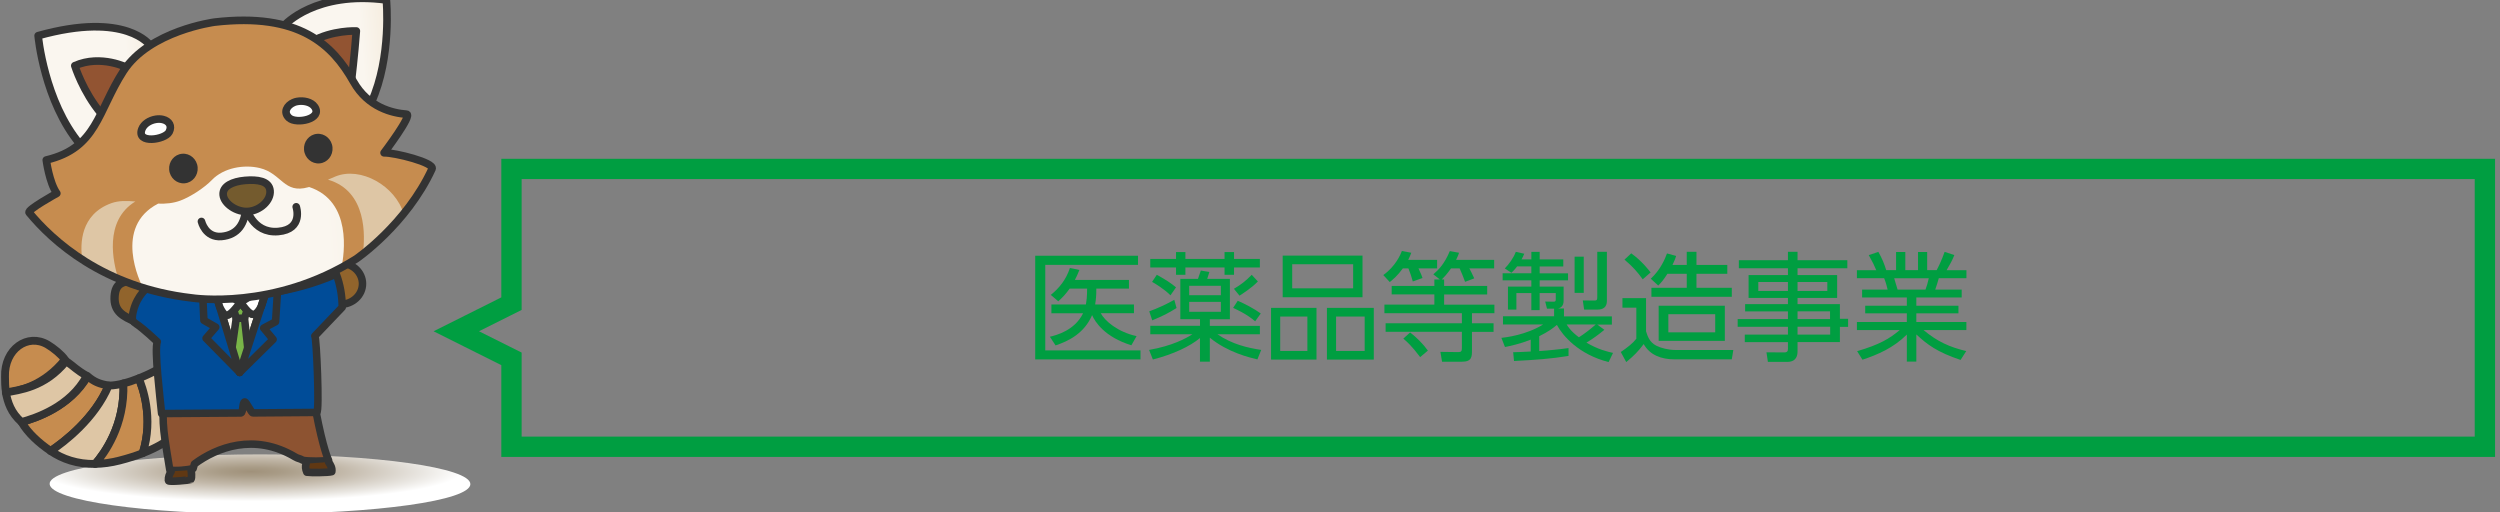 <?xml version="1.0" encoding="utf-8"?>
<!-- Generator: Adobe Illustrator 25.4.8, SVG Export Plug-In . SVG Version: 6.00 Build 0)  -->
<svg version="1.1" id="レイヤー_1" xmlns="http://www.w3.org/2000/svg" xmlns:xlink="http://www.w3.org/1999/xlink" x="0px"
	 y="0px" viewBox="0 0 737.87 151.18" style="enable-background:new 0 0 737.87 151.18;" xml:space="preserve">
<rect x="0" y="0" width="737.87" height="151.18" fill="#808080" stroke="none"/>
<style type="text/css">
	.st0{fill:#009E41;}
	.st1{fill:url(#SVGID_1_);}
	.st2{fill:#91642C;stroke:#323333;stroke-width:2.219;stroke-linecap:round;stroke-linejoin:round;stroke-miterlimit:10;}
	.st3{fill:#C68C4F;stroke:#333333;stroke-width:2.317;stroke-linecap:round;stroke-linejoin:round;stroke-miterlimit:10;}
	.st4{fill:#DEC6A5;stroke:#333333;stroke-width:2.317;stroke-linecap:round;stroke-linejoin:round;stroke-miterlimit:10;}
	.st5{fill:#8D5331;stroke:#323333;stroke-width:2.219;stroke-linecap:round;stroke-linejoin:round;stroke-miterlimit:10;}
	.st6{fill:#91642C;stroke:#323333;stroke-width:2.451;stroke-linecap:round;stroke-linejoin:round;stroke-miterlimit:10;}
	.st7{fill:#004C98;stroke:#323333;stroke-width:2.219;stroke-linecap:round;stroke-linejoin:round;stroke-miterlimit:10;}
	
		.st8{fill:url(#SVGID_00000116204543027278693950000013005294218467967672_);stroke:#323333;stroke-width:2.219;stroke-linecap:round;stroke-linejoin:round;stroke-miterlimit:10;}
	.st9{fill:#603813;stroke:#333333;stroke-width:2.251;stroke-linecap:round;stroke-linejoin:round;stroke-miterlimit:10;}
	
		.st10{fill-rule:evenodd;clip-rule:evenodd;fill:#79B548;stroke:#323333;stroke-width:2.219;stroke-linecap:round;stroke-linejoin:round;stroke-miterlimit:10;}
	.st11{fill:#79B548;stroke:#323333;stroke-width:2.219;stroke-linecap:round;stroke-linejoin:round;stroke-miterlimit:10;}
	.st12{fill:#FFFFFF;stroke:#323333;stroke-width:2.219;stroke-linecap:round;stroke-linejoin:round;stroke-miterlimit:10;}
	
		.st13{fill:url(#SVGID_00000141448199451420005560000009082248488798280604_);stroke:#333333;stroke-width:2.251;stroke-linecap:round;stroke-linejoin:round;stroke-miterlimit:10;}
	
		.st14{fill:url(#SVGID_00000020364131885278096030000012091570403026821036_);stroke:#333333;stroke-width:2.251;stroke-linecap:round;stroke-linejoin:round;stroke-miterlimit:10;}
	.st15{fill:#925432;stroke:#333333;stroke-width:2.251;stroke-linecap:round;stroke-linejoin:round;stroke-miterlimit:10;}
	.st16{fill:#C68C4F;}
	.st17{fill:url(#SVGID_00000046329131034238719460000006531004623369356932_);}
	.st18{fill:#DEC6A5;}
	.st19{fill:#FFFFFF;stroke:#333333;stroke-width:2.251;stroke-linecap:round;stroke-linejoin:round;stroke-miterlimit:10;}
	.st20{fill:#333333;}
	.st21{fill:none;stroke:#333333;stroke-width:2.251;stroke-linecap:round;stroke-linejoin:round;stroke-miterlimit:10;}
	.st22{fill:#745B2E;stroke:#333333;stroke-width:2.251;stroke-linecap:round;stroke-linejoin:round;stroke-miterlimit:10;}
</style>
<g>
	<g>
		<path class="st0" d="M335.88,75.47v2.7h-27.37v25.24h28.11v2.66h-31.08V75.47H335.88z M334.69,89.86v2.59h-9.8
			c1.19,2.24,4.9,5.5,10.57,6.76l-1.54,2.7c-7.91-2.45-10.71-6.9-11.59-8.89c-2.31,5.32-6.79,7.6-10.78,8.93l-1.68-2.56
			c1.75-0.42,7.32-1.79,9.8-6.93h-9.35v-2.59h10.19c0.17-1.08,0.35-2.17,0.35-4.69h-5.15c-1.19,1.64-2,2.52-3.36,3.75l-2.21-1.89
			c2.49-2,4.55-4.55,5.64-7.95l2.8,0.59c-0.56,1.4-0.84,2-1.33,2.94h15.96v2.56h-9.63c0,2.03-0.1,3.18-0.35,4.69H334.69z"/>
		<path class="st0" d="M339.51,98.64v-2.49h14.67v-1.93h-5.81V82.3h5.21c0.14-0.38,0.7-2.1,0.84-2.45l2.52,0.42
			c-0.25,0.88-0.42,1.36-0.63,2.03H363v11.94h-5.92v1.93h14.77v2.49h-12.53c4.38,2.97,8.86,3.99,12.92,4.62l-1.12,2.8
			c-2.21-0.52-8.75-2.06-14.04-6.41v7.07h-2.91v-6.96c-2.98,2.45-7.81,4.76-13.9,6.33l-1.12-2.83c6.79-1.19,10.82-3.36,12.78-4.62
			H339.51z M339.2,91.89c2.52-0.91,5.08-2.1,7.39-3.4l0.67,2.42c-2.38,1.5-4.13,2.38-7.18,3.64L339.2,91.89z M349.87,74.39v2.03
			h11.55v-2.03h2.8v2.03h7.63v2.52h-7.63v2.17h-2.8v-2.17h-11.55v2.17h-2.77v-2.17h-7.6v-2.52h7.6v-2.03H349.87z M345.46,87.16
			c-1.86-1.89-4.69-3.57-5.43-3.96l1.4-2.1c2.84,1.58,4.06,2.38,5.67,3.71L345.46,87.16z M360.34,84.36h-9.35v2.77h9.35V84.36z
			 M360.34,89.09h-9.35v2.94h9.35V89.09z M370.46,94.83c-0.91-0.77-2.59-2.17-6.51-3.96l1.37-2.1c1.82,0.77,4.76,2.27,6.79,3.75
			L370.46,94.83z M364.19,85.24c2.24-1.33,3.5-2.34,5.25-4.13l1.82,1.96c-1.89,2-4.9,3.85-5.42,4.2L364.19,85.24z"/>
		<path class="st0" d="M388.56,90.87v15.26h-13.41V90.87H388.56z M377.85,93.43v10.15h8.02V93.43H377.85z M402.14,75.44v12.29
			h-23.56V75.44H402.14z M381.39,77.99v7.11h17.99v-7.11H381.39z M405.47,90.87v15.26h-13.83V90.87H405.47z M394.34,93.43v10.15
			h8.44V93.43H394.34z"/>
		<path class="st0" d="M424.16,76.7v2.52h-5.5c0.84,1.79,1.02,2.28,1.19,2.84l-2.87,1.01c-0.32-1.22-0.77-2.59-1.29-3.85h-1.65
			c-1.54,2.14-2.94,3.29-3.85,4.03l-1.92-2.07c3.67-2.62,5.08-6.05,5.5-7.11l2.77,0.53c-0.28,0.74-0.42,1.08-0.91,2.1H424.16z
			 M426.23,82.47v1.92h12.71v2.52h-12.71v3.01h14.84v2.52h-6.62v2.98h6.37v2.52h-6.37v5.32c0,2,0,3.5-2.98,3.5h-5.85l-0.49-2.91
			l5.22,0.07c0.91,0,1.12-0.25,1.12-1.16v-4.83h-22.51v-2.52h22.51v-2.98h-22.86v-2.52h14.74v-3.01h-12.6V84.4h12.6v-1.92h1.61
			l-1.92-1.51c1.64-1.4,3.33-3.18,4.87-6.86l2.73,0.49c-0.28,0.77-0.42,1.19-0.88,2.1H441v2.52h-7.32c0.49,0.91,0.74,1.44,1.44,2.94
			l-2.7,1.02c-0.38-1.09-1.19-3.05-1.61-3.96h-2.55c-1.3,1.86-2.07,2.59-2.73,3.26H426.23z M419.16,105.4
			c-2.52-3.36-3.92-4.55-4.97-5.46l2-1.82c1.89,1.43,3.89,3.46,5.25,5.36L419.16,105.4z"/>
		<path class="st0" d="M462.96,105.05c-5.15,0.84-9.52,1.16-16.1,1.5l-0.25-2.59c1.37-0.04,2.62-0.07,5.18-0.21v-3.5
			c-3.33,1.3-6.06,1.86-7.6,2.17l-1.05-2.7c1.29-0.14,7.32-0.84,12.32-3.96H443.6v-2.42h15.09v-2.24h-2.1l-0.53-2.1l2.49,0.04
			c0.42,0,0.63-0.1,0.63-0.67V86.5h-4.76v5.04h-2.45V86.5h-4.41v4.87h-2.49v-6.79h6.9v-1.85h-8.47v-2.07h8.47v-2.03h-4.2
			c-0.8,1.08-1.23,1.43-1.68,1.89l-1.96-1.29c1.19-1.22,2.49-2.91,3.26-4.9l2.49,0.56c-0.28,0.67-0.46,1.08-0.81,1.68h2.91v-2.24
			h2.45v2.24h6.97v2.07h-6.97v2.03h8.37v2.07h-8.37v1.85h7.07v4.1c0,1.89-1.05,2.17-1.61,2.35h1.71v2.34h14.14v2.42h-4.31l2.1,1.54
			c-1.65,1.37-3.4,2.66-5.29,3.78c3.39,2.03,6.3,2.7,7.84,3.04l-1.3,2.7c-8.86-2.24-13.58-7.81-15.26-10.96
			c-1.16,0.95-2.38,1.92-5.22,3.33v4.38c2.42-0.14,6.2-0.52,8.65-0.88V105.05z M462.4,95.77c0.38,0.63,1.22,2,3.61,3.78
			c1.36-0.84,3.36-2.34,4.97-3.78H462.4z M467.44,75.75v10.68h-2.7V75.75H467.44z M474.27,74.32v14.53c0,1.82-1.16,2.52-2.66,2.52
			h-4.06l-0.39-2.7l3.36,0.04c0.74,0,0.91-0.17,0.91-0.95V74.32H474.27z"/>
		<path class="st0" d="M485.83,88v9.8c0.46,1.4,0.95,3.15,3.04,4.24c1.3,0.67,3.61,1.26,5.64,1.26h17.08l-0.46,2.76H494.2
			c-3.89,0-7.28-1.29-9.07-4.51c-1.54,2.1-3.01,3.57-5.15,5.32l-1.61-2.98c2.07-1.4,3.57-2.59,4.59-3.92V90.8h-4.1V88H485.83z
			 M484.85,82.44c-1.54-2.17-3.04-3.82-5.39-5.81l2-1.86c3.15,2.28,5.11,4.87,5.71,5.64L484.85,82.44z M497.84,78.2v-3.89h2.87v3.89
			h9.1v2.62h-9.1v4.13h10.43v2.66h-23.73v-2.66h10.43v-4.13h-5.71c-1.29,2.03-1.96,2.7-2.7,3.47l-2.21-2.03
			c2.76-2.52,4.2-5.78,4.79-7.46l2.7,0.74c-0.21,0.67-0.35,1.15-1.08,2.66H497.84z M509.08,100.6h-19.53V90.24h19.53V100.6z
			 M506.24,92.73h-13.83v5.36h13.83V92.73z"/>
		<path class="st0" d="M545.24,79.18h-14.7v2h11.69v6.76h-11.69v1.82h12.5v4.34h2.42v2.38h-2.42v4.48h-12.5v2.77
			c0,1.16-0.32,3.08-3.04,3.08h-5.71l-0.42-2.83l5.18,0.04c0.98,0,1.16-0.39,1.16-1.12v-1.93h-12.74v-2.21h12.74v-2.31h-14.84v-2.27
			h14.84v-2.28h-12.64v-2.14h12.64v-1.82h-11.62v-6.76h11.62v-2h-14.49V76.8h14.49v-2.49h2.83v2.49h14.7V79.18z M527.71,83.24h-8.75
			v2.63h8.75V83.24z M539.33,83.24h-8.79v2.63h8.79V83.24z M540.13,91.89h-9.59v2.28h9.59V91.89z M540.17,96.44h-9.63v2.31h9.63
			V96.44z"/>
		<path class="st0" d="M578.66,106.24c-6.96-2.35-9.8-4.52-13.06-7.53v8.02h-2.8v-7.98c-3.99,3.96-8.61,5.92-13.09,7.42l-1.58-2.52
			c6.69-1.96,9.63-3.75,12.57-6.23h-12.64v-2.38h14.74v-2.56h-12.29v-2.24h12.29v-2.45h-13.2v-2.31h7.53
			c-0.14-0.63-0.49-2.03-1.02-3.36h-8.05v-2.38h5.71c-0.67-1.61-0.88-2-2.21-4.45l2.84-0.95c1.12,2.03,1.68,3.36,2.31,5.39h2.91
			v-5.36h2.73v5.36h3.75v-5.36h2.7v5.36h2.8c0.32-0.56,1.5-2.91,2.35-5.39l2.87,0.95c-0.63,1.61-1.33,2.8-2.28,4.45h5.85v2.38h-8.16
			c-0.46,1.58-0.49,1.72-1.05,3.36h7.81v2.31H565.6v2.45h12.43v2.24H565.6v2.56h14.77v2.38h-12.64c4.17,3.47,7.77,5.04,12.6,6.2
			L578.66,106.24z M568.3,85.48c0.38-1.01,0.63-1.82,0.98-3.36h-10.22c0.28,0.98,0.8,2.63,1.01,3.36H568.3z"/>
		<g>
			<path class="st0" d="M730.41,52.86v76H153.96v-21.09v-3.71l-3.32-1.66l-9.27-4.63l9.27-4.63l3.32-1.66v-3.71V52.86H730.41
				 M736.41,46.86H147.96v40.91l-20,10l20,10v27.09h588.45V46.86L736.41,46.86z"/>
		</g>
	</g>
	<g>
		<g>
			
				<radialGradient id="SVGID_1_" cx="-5351.772" cy="10398.662" r="85.819" gradientTransform="matrix(0.724 0 0 0.102 3948.793 -921.486)" gradientUnits="userSpaceOnUse">
				<stop  offset="0" style="stop-color:#A0917A"/>
				<stop  offset="0.152" style="stop-color:#A99C87"/>
				<stop  offset="0.434" style="stop-color:#C2B8A9"/>
				<stop  offset="0.811" style="stop-color:#E9E6E1"/>
				<stop  offset="1" style="stop-color:#FFFFFF"/>
			</radialGradient>
			<path class="st1" d="M138.83,142.89c0,4.85-27.8,8.72-62.09,8.78c-33.51,0.07-61.69-3.9-62.09-8.78
				c-0.4-4.83,27.8-8.78,62.09-8.78S138.83,138.04,138.83,142.89z"/>
			<g>
				<ellipse class="st2" cx="100.45" cy="83.75" rx="6.54" ry="6.08"/>
				<path class="st3" d="M32.05,113.79c-2.72-0.47-4.25-1.09-6.2-2.75c-5.02,8.81-15.35,12.36-19.49,13.53
					c1.9,3.3,5.17,6.22,8.58,8.54C18.98,130.4,27.96,123.53,32.05,113.79z"/>
				<path class="st3" d="M19.18,106.15c-1.01-1.48-3.34-3.37-5.1-4.42c-5.87-3.51-12.86,1.29-12.6,9.5
					c0.04,1.29-0.03,2.94,0.33,4.82C5.65,115.31,12.88,113.96,19.18,106.15z"/>
				<path class="st4" d="M25.62,110.93c-3.04-1.72-3.63-2.61-6.1-4.35c-6.3,7.81-13.95,8.53-17.8,9.26
					c0.56,2.94,1.53,5.99,4.63,8.73C10.5,123.41,20.75,120.12,25.62,110.93z"/>
				<path class="st4" d="M36.42,113.18c-1.41,0.35-2.81,0.59-4.1,0.62c-0.09,0-0.18,0-0.26,0c-4.09,9.74-13.07,16.61-17.11,19.32
					c3.51,2.39,7.87,3.9,13.16,3.81C30.73,133.93,36.92,125.51,36.42,113.18z"/>
				<path class="st3" d="M40.95,111.68c-1.47,0.58-3.01,1.11-4.54,1.49c0.51,12.33-5.69,20.75-8.32,23.75
					c2.22-0.03,4.6-0.33,7.16-0.99c2.64-0.67,4.9-1.41,6.86-2.17C45.45,123.3,41.98,114.03,40.95,111.68z"/>
				<path class="st4" d="M40.95,111.68c1.02,2.35,4.5,11.62,1.17,22.08c9.61-3.74,11.66-8.08,11.66-8.08l-4.28-18.25
					C49.5,107.44,45.61,109.83,40.95,111.68z"/>
				<path class="st5" d="M92.62,111.57c0,0-1.09,0.74,0.59,9.62c2.18,11.53,3.77,14.64,3.77,14.64c-1.22,0.34-6.1,0.35-7.56,0.02
					l0,0c-1.16-0.66-1.26-0.37-2.39-1.04c-12.02-7.13-23.16-2.68-29.63,2.12l-0.4,1.36c-1.44,0.39-5.47,0.84-6.89,0.37
					c-0.06-0.38-0.12-0.75-0.19-1.13c-2.13-13.07-2-11.88-1.42-26.51L92.62,111.57z"/>
				<path class="st6" d="M33.83,87.44c-0.3,4.58,2.62,5.94,6.24,7.52c2.6,1.13,2.35-6.33,2.35-9.36s-1.53-3.63-4.23-2.8
					C36.45,83.33,34.09,83.42,33.83,87.44z"/>
				<g>
					<g>
						<path class="st7" d="M99.24,80.91C99.24,80.91,99.24,80.91,99.24,80.91c-0.87,0.38-1.73,0.73-2.59,1.06
							c-0.08,0.03-0.16,0.06-0.23,0.09c-0.75,0.29-1.49,0.56-2.23,0.82c-0.22,0.08-0.43,0.15-0.65,0.22c-0.6,0.2-1.2,0.4-1.79,0.59
							c-0.26,0.08-0.52,0.16-0.78,0.24c-0.55,0.16-1.09,0.32-1.63,0.47c-0.27,0.08-0.54,0.15-0.81,0.22
							c-0.53,0.14-1.05,0.27-1.57,0.4c-0.27,0.07-0.54,0.13-0.8,0.19c-0.52,0.12-1.04,0.23-1.56,0.34c-0.25,0.05-0.5,0.11-0.75,0.16
							c-0.56,0.11-1.11,0.21-1.66,0.31c-0.19,0.03-0.39,0.07-0.59,0.11c-0.72,0.12-1.44,0.23-2.14,0.33c-0.01,0-0.02,0-0.04,0.01
							c-13.03,1.82-22.68-0.18-24.08-0.49c-0.04-0.01-0.08-0.02-0.11-0.02c-0.01,0-0.02,0-0.03-0.01c-0.03-0.01-0.06-0.01-0.06-0.01
							c-3.42-0.7-6.62-1.58-9.63-2.59c-2.21,1.41-5,3.93-6.1,8.24c-0.18,0.72-0.51,2.05-0.28,2.87c0.13,0.46,0.68,0.87,1.06,1.12
							c2.19,1.43,6.24,5.28,6.24,5.28c-0.92,2.29,0.81,16.49,1.27,21.2c0,0,11.78-0.08,23.39-0.17c0.73-0.01,0.42-3.27,1.15-3.27
							c0.46,0,1.95,3.25,2.41,3.25c9.72-0.07,18.43-0.14,18.84-0.15c0.87-0.03-0.09-22.51-0.57-22.55l8.08-8.47
							C101.01,87.49,100.41,83.92,99.24,80.91z"/>
					</g>
				</g>
				
					<linearGradient id="SVGID_00000028293158872395265950000000985375959652923042_" gradientUnits="userSpaceOnUse" x1="-15485.328" y1="99.575" x2="-15473.105" y2="99.575" gradientTransform="matrix(1 0 0 1 15550.171 0)">
					<stop  offset="0.776" style="stop-color:#F9F5ED"/>
					<stop  offset="1" style="stop-color:#F4ECDF"/>
				</linearGradient>
				
					<path style="fill:url(#SVGID_00000028293158872395265950000000985375959652923042_);stroke:#323333;stroke-width:2.219;stroke-linecap:round;stroke-linejoin:round;stroke-miterlimit:10;" d="
					M75.51,92.55c-1.57,1.08-3.27-1.82-4.54-3.31c-1.34,1.62-3.23,4.37-4.5,3.68c-0.5-0.27-1.08-1.16-1.63-2.31l5.9,19.32
					l6.32-19.38C76.57,91.46,76.04,92.18,75.51,92.55z"/>
				<path class="st9" d="M90.35,136.85c-0.26,0.78-0.19,1.56,0.22,2.51c1.21,0.19,6.4,0.14,7.35-0.16c0.18-1.03-0.33-1.92-0.95-2.84
					"/>
				<path class="st9" d="M56.4,138.75c0,0,0.38,2.33-0.11,2.8c-0.14,0.13-6.55,0.8-6.58,0.3c-0.06-1.16,0.29-1.8,0.8-2.73"/>
				<polygon class="st10" points="69.73,93.92 68.03,105.82 70.75,109.92 73.44,105.57 72.16,93.92 69.73,93.92 				"/>
				<g>
					<path class="st11" d="M70.97,89.23c-0.57,0.7-1.25,1.6-1.94,2.35l0.7,2.34h2.43l0.74-2.31C72.2,90.86,71.54,89.91,70.97,89.23z
						"/>
				</g>
				<path class="st7" d="M64.84,90.6l-1.08-3.53c-1.49-0.09-2.81-0.22-3.95-0.36l0.37,7.85l3.49,1.99l-2.85,3.3l9.92,10.08
					L64.84,90.6L64.84,90.6z"/>
				<path class="st7" d="M81.9,86.07c-1.21,0.21-2.4,0.38-3.55,0.53l-1.28,3.93c0,0,0,0,0,0l-6.32,19.38l9.86-9.73l-2.78-3.35
					l3.5-1.87L81.9,86.07z"/>
				<path class="st12" d="M63.76,87.07l1.08,3.53c0.55,1.15,1.13,2.04,1.63,2.31c1.27,0.69,3.16-2.06,4.5-3.68l-3.49-2.02
					C66.15,87.19,64.91,87.14,63.76,87.07z"/>
				
					<rect x="64.3" y="86.99" transform="matrix(0.956 -0.292 0.292 0.956 -23.155 22.671)" class="st12" width="0" height="3.69"/>
				<path class="st12" d="M74.64,86.98l-3.68,2.25c1.27,1.5,2.97,4.39,4.54,3.31c0.53-0.36,1.06-1.09,1.56-2.01l1.28-3.93
					C77.08,86.76,75.84,86.89,74.64,86.98z"/>
				<polygon class="st12" points="77.07,90.54 77.07,90.54 78.35,86.6 78.35,86.6 				"/>
			</g>
		</g>
	</g>
	
		<linearGradient id="SVGID_00000097458597154394227770000007833237485350389174_" gradientUnits="userSpaceOnUse" x1="5825.438" y1="1429.121" x2="5859.972" y2="1429.121" gradientTransform="matrix(0.996 -0.087 0.087 0.996 -5915.144 -889.227)">
		<stop  offset="0.776" style="stop-color:#FAF6EF"/>
		<stop  offset="1" style="stop-color:#F6EEE1"/>
	</linearGradient>
	
		<path style="fill:url(#SVGID_00000097458597154394227770000007833237485350389174_);stroke:#333333;stroke-width:2.251;stroke-linecap:round;stroke-linejoin:round;stroke-miterlimit:10;" d="
		M44.32,13.41c0,0-6.93-10.19-33.06-2.88c0,0,1.74,19.39,12.44,32.13c0,0,10.45,3.85,18.68-11.04S44.32,13.41,44.32,13.41z"/>
	
		<linearGradient id="SVGID_00000180352763255476512500000016212979382254942650_" gradientUnits="userSpaceOnUse" x1="5896.989" y1="1425.605" x2="5928.732" y2="1425.605" gradientTransform="matrix(0.996 -0.087 0.087 0.996 -5915.144 -889.227)">
		<stop  offset="0.776" style="stop-color:#FAF6EF"/>
		<stop  offset="1" style="stop-color:#F6EEE1"/>
	</linearGradient>
	
		<path style="fill:url(#SVGID_00000180352763255476512500000016212979382254942650_);stroke:#333333;stroke-width:2.251;stroke-linecap:round;stroke-linejoin:round;stroke-miterlimit:10;" d="
		M83.96,7.43c0,0,9.15-10.25,30.07-7.44c0,0,1.64,16.77-4.41,30.19c0,0-7.12,2.65-19.52-6.26C90.1,23.93,80.51,16.48,83.96,7.43z"/>
	<path class="st15" d="M22.08,19.39c0,0,2.33,7.59,7.81,14.16c0,0,10.53-1.85,7.85-13.5C37.74,20.05,29.85,15.95,22.08,19.39z"/>
	<path class="st15" d="M105.17,9.15c0,0-7.14-0.33-13.18,3.14c0,0,0.9,10.77,11.71,11.8C103.7,24.09,104.67,16.03,105.17,9.15z"/>
	<path class="st16" d="M63.32,6.53c0,0-19.21,2.53-26.9,14.46c-7.69,11.94-7.77,22.69-22.76,26.24c0,0,0.86,6.66,3.11,9.84
		c0,0-8.83,4.86-8.17,5.67c6.73,8.18,21.83,22.19,48.04,25.2c0,0,24.27,3.79,48.55-11.57c0,0,14.77-10.11,22.32-26.53
		c0.85-1.84-10.98-4.81-14.15-4.74c0,0,8.53-11.27,6.63-11.4c-4.13-0.3-11.36-1.98-15.64-9.56C98.11,13.07,88.2,3.65,63.32,6.53z"/>
	
		<linearGradient id="SVGID_00000030478016734405575680000004453234781337063336_" gradientUnits="userSpaceOnUse" x1="5832.598" y1="1475.946" x2="5928.31" y2="1475.946" gradientTransform="matrix(0.996 -0.087 0.087 0.996 -5915.144 -889.227)">
		<stop  offset="0.776" style="stop-color:#FAF6EF"/>
		<stop  offset="1" style="stop-color:#F6EEE1"/>
	</linearGradient>
	<path style="fill:url(#SVGID_00000030478016734405575680000004453234781337063336_);" d="M91.23,55.19
		c-0.08,0.02-0.16,0.05-0.23,0.07c-7.27,2.04-7.78-4.07-14.33-5.66c-4.66-1.13-10.65-0.09-14.11,3.5c-2.15,2.24-6.17,4.91-9.29,6.09
		c-2.15,0.81-4.38,0.99-6.6,0.91C33.35,67,41.41,83.4,42.2,84.94c4.38,1.35,9.19,2.4,14.45,3.01c0,0,21.41,3.34,44.14-8.98
		C101.6,75.02,103.99,59.38,91.23,55.19z"/>
	<path class="st18" d="M39.94,59.47c-2.51-0.23-4.91-0.28-7.05,0.49c-9.19,3.3-9.28,12.04-8.61,16.65
		c3.14,2.03,6.68,3.96,10.65,5.65C33.39,77.52,30.57,65.2,39.94,59.47z"/>
	<path class="st18" d="M119.13,63.11c-2.38-8.22-12.71-14.11-20.18-11c-0.64,0.27-1.38,0.59-2.15,0.92
		c11.57,3.36,10.99,16.71,10.29,21.93C109.66,72.94,114.44,68.86,119.13,63.11z"/>
	<path class="st19" d="M87.72,29.94c1.81-0.33,4.15,0.12,5.15,1.59c2.46,3.61-5.45,5.2-7.56,3.26c-1.82-1.68-0.59-3.69,1.34-4.53
		C86.96,30.11,87.33,30.01,87.72,29.94z"/>
	<path class="st19" d="M45.99,35.21c-1.75,0.28-3.51,1.32-4.12,2.91c-1.7,4.44,6.83,3.18,8.05,0.84c0.93-1.79,0.02-3.23-1.83-3.69
		C47.44,35.11,46.71,35.09,45.99,35.21z"/>
	
		<ellipse transform="matrix(0.996 -0.087 0.087 0.996 -4.129 4.909)" class="st20" cx="54.15" cy="49.74" rx="4.22" ry="4.38"/>
	
		<ellipse transform="matrix(0.996 -0.087 0.087 0.996 -3.465 8.356)" class="st20" cx="93.96" cy="43.86" rx="4.22" ry="4.38"/>
	<path class="st21" d="M59.46,65.37c0,0,1.13,4.84,5.92,4.42s7.08-3.85,7.16-8.92c0,0,1.77,8.14,9.59,7.46
		c7.53-0.66,5.3-7.29,5.3-7.29"/>
	<path class="st22" d="M65.87,57.51c-0.22-2.57,2.78-3.94,6.44-4.26s7.15,0.16,7.4,3.04s-2.87,5.8-6.37,6.11
		C69.84,62.72,66.09,60.08,65.87,57.51z"/>
	<path class="st21" d="M63.32,6.53c0,0-19.21,2.53-26.9,14.46c-7.69,11.94-7.77,22.69-22.76,26.24c0,0,0.86,6.66,3.11,9.84
		c0,0-8.83,4.86-8.17,5.67c6.73,8.18,21.83,22.19,48.04,25.2c0,0,24.27,3.79,48.55-11.57c0,0,14.77-10.11,22.32-26.53
		c0.85-1.84-10.98-4.81-14.15-4.74c0,0,8.53-11.27,6.63-11.4c-4.13-0.3-11.36-1.98-15.64-9.56C98.11,13.07,88.2,3.65,63.32,6.53z"/>
</g>
</svg>

